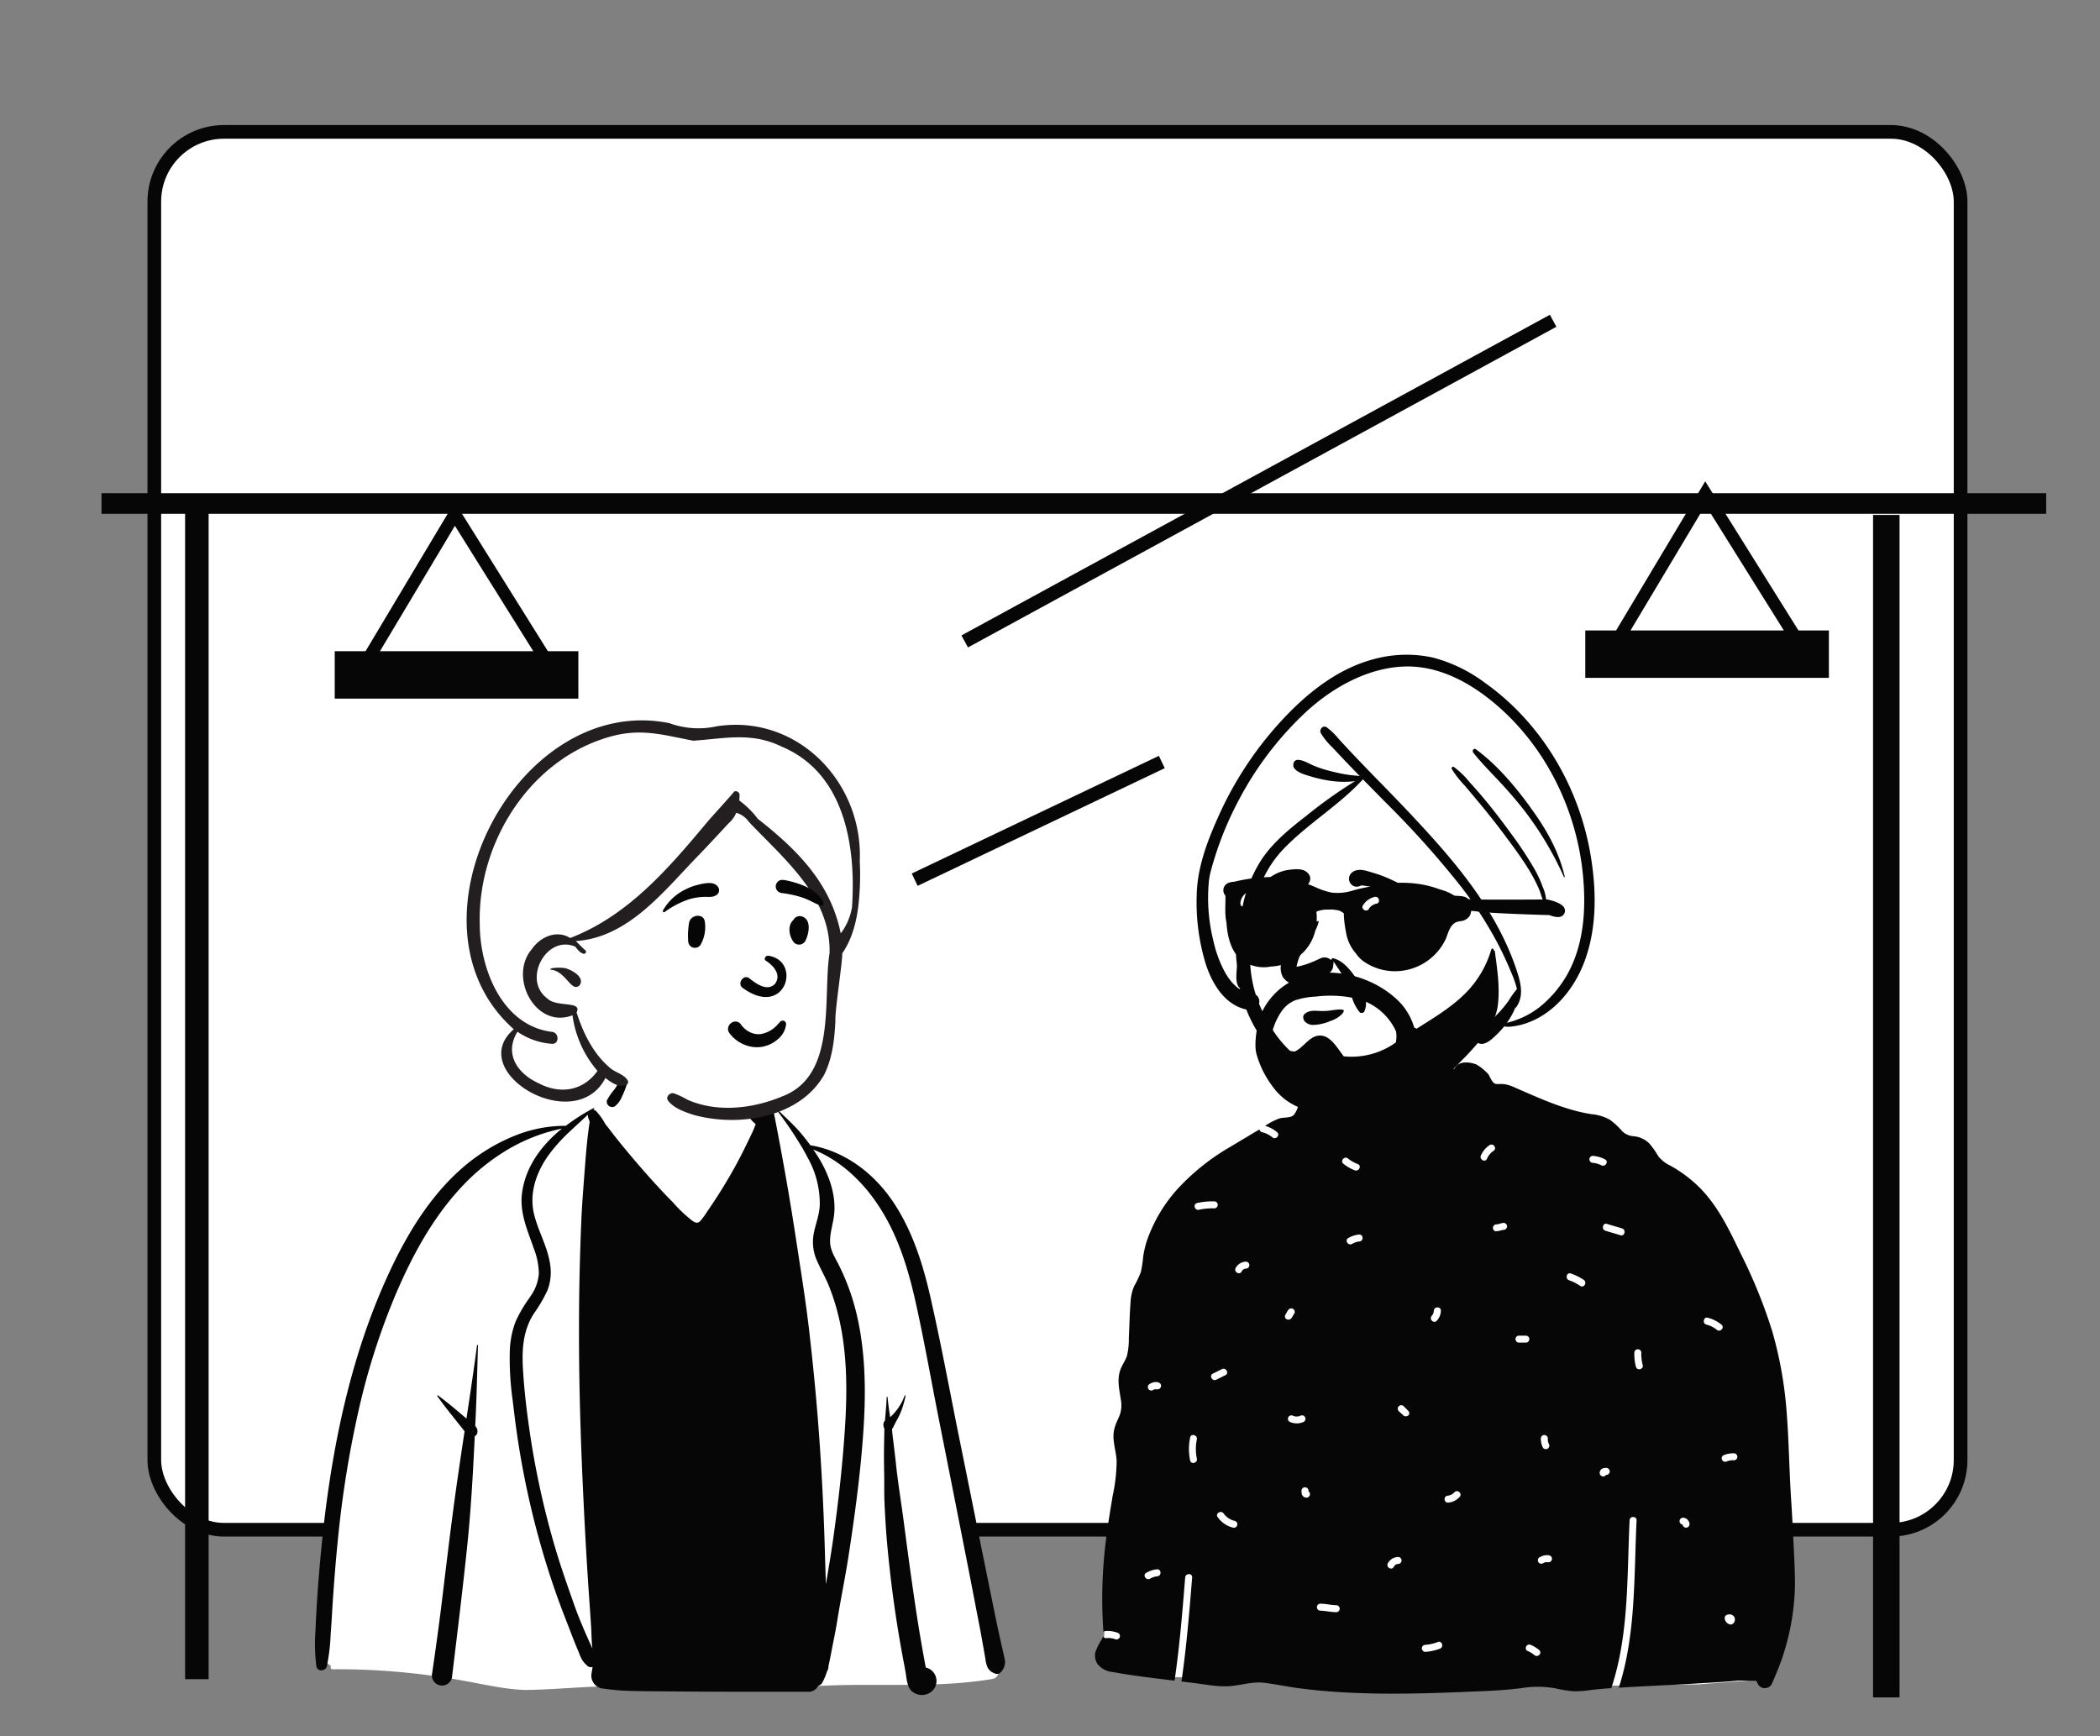 <svg id="Capa_1" data-name="Capa 1" xmlns="http://www.w3.org/2000/svg" viewBox="0 0 508.85 420.81"><rect x="0" y="0" width="508.85" height="420.81" fill="#808080" stroke="none"/><title>Mesa de trabajo 71</title><rect x="37.39" y="31.96" width="437.68" height="338.77" rx="16.9" fill="#fff" stroke="#060606" stroke-miterlimit="10" stroke-width="3.31"/><g id="Introduction"><g id="variations"><g id="images"><path d="M411.76,408.22c-7.05,0-13.9.26-21,.29-28.74.09-57.74-.05-86.58-1.21-8.15-.33-10.19-.33-18.3-.84-4.8,0-19.19-.41-18.47-6.94.32-12.16,3.33-24.27,4.27-36.4,1.82-22.8,3.37-46.31,12.51-67.64,2.11-5.09,6.66-8.42,11.15-11.42,4.51-3.23,5.62-6.82,9.78-10.47.88-.77,5.88-1.08,8.56-3,3.92-2.85,5.86-7.51,7.32-8.31,1.07-.58,1-4.61,3.21-6,2.88-1.92,12.09-3.34,15.44-3.61a33.3,33.3,0,0,1,11.83,1.46c5,2,7,5.71,9.25,10.54,29.27,9.05,56,24.38,64.33,55.29,7.17,25.92,7.43,53.71,4.66,80.3-.55,1.95-.16,5-1.84,6.28C433.75,406.8,412.56,408,411.76,408.22Z" fill="#fff" fill-rule="evenodd"/><path d="M278.63,382.62c-1,.48-1.83-1-.85-1.46a6.43,6.43,0,0,1,2.61-.85c1.09,0,1.09,1.66,0,1.7a4.31,4.31,0,0,0-1.76.61M280.39,335a.85.85,0,1,1,0,1.69h-.27l-.24,0a1.22,1.22,0,0,0-.26.06h-.05s-.15.13,0,0a.84.84,0,1,1-1.19-1.2,2.89,2.89,0,0,1,2.05-.61m7.95,19a13.7,13.7,0,0,1,0-5.56c.2-1.07,1.83-.61,1.63.45a11.43,11.43,0,0,0,0,4.66c.24,1.06-1.39,1.52-1.63.45m2.14-60.76c-1.06.25-1.51-1.38-.45-1.63a17.73,17.73,0,0,1,4.24-.4.85.85,0,0,1,0,1.69,16.07,16.07,0,0,0-3.79.34m4.21,41.18c-1,.49-1.82-1-.85-1.46l2.19-1.09c1-.49,1.83,1,.85,1.46l-2.19,1.09m.31,33.3c-.62-.9.84-1.74,1.46-.86a4.7,4.7,0,0,0,2.78,1.81.85.85,0,0,1-.45,1.63,6.51,6.51,0,0,1-3.79-2.58m5.84-59.53c-.51,1-2,.11-1.46-.85a2.92,2.92,0,0,1,2.55-1.52.85.85,0,0,1,0,1.69,1.19,1.19,0,0,0-1.09.68m10.72,11.49a.85.85,0,0,1,0-1.19l0-.05a.83.83,0,0,0,.08-.12c.05-.09.1-.18.14-.27a3,3,0,0,1,.47-.66.85.85,0,0,1,1.19,0,.86.86,0,0,1,0,1.2l0,0-.08.12-.14.27a2.74,2.74,0,0,1-.47.66.85.85,0,0,1-1.19,0m.9,25a.84.84,0,0,1-.3-1.16.86.86,0,0,1,1.15-.3,2.21,2.21,0,0,0,1.71,0,.84.84,0,0,1,.85,1.46,4.06,4.06,0,0,1-3.41,0m3,17.67a2.33,2.33,0,0,1-.13-.87.85.85,0,1,1,1.69,0v.05a.78.78,0,0,1,.36.68.85.85,0,0,1-.84.84,1.15,1.15,0,0,1-1.08-.7m4.36,28.09a.85.85,0,0,1,0-1.69c1.35,0,2.67.35,4,.37a.85.85,0,0,1,0,1.69c-1.35,0-2.67-.34-4-.37m5.61-108.35c-.79-.75.41-1.94,1.2-1.19a8.82,8.82,0,0,0,2.38,1.33c1,.48.12,1.93-.85,1.46a10,10,0,0,1-2.73-1.6m2.12,19.49c-1,.49-1.83-1-.85-1.46a6.41,6.41,0,0,1,2.61-.84c1.09,0,1.09,1.65,0,1.69a4.46,4.46,0,0,0-1.76.61m10.16,78.22c-.51,1-2,.11-1.46-.85a2.93,2.93,0,0,1,2.56-1.52.85.85,0,0,1,0,1.69,1.19,1.19,0,0,0-1.1.68M341.23,343a.86.86,0,0,1-1.2,0L338.94,342a.84.84,0,1,1,1.19-1.2l1.1,1.1a.85.85,0,0,1,0,1.19m4.15,57.23a.85.85,0,0,1,0-1.7,10.16,10.16,0,0,0,3.06-.7c1-.34,1.48,1.29.45,1.64a12.11,12.11,0,0,1-3.51.76m5.47-36.16c-1.08,0-1.08-1.66,0-1.69a2.51,2.51,0,0,0,1.6-.85c.78-.76,2,.44,1.19,1.2a4.18,4.18,0,0,1-2.79,1.34m-3.4-46.5c0-1.08,1.72-1.09,1.69,0a3.7,3.7,0,0,1-1,2.43c-.75.79-1.95-.41-1.2-1.2a1.93,1.93,0,0,0,.48-1.23m12.89-36.82c-.49,1-1.95.11-1.45-.86a5.78,5.78,0,0,1,2.12-2.49c1-.52,1.81.94.86,1.46a4.25,4.25,0,0,0-1.53,1.89m2.2,17.58a.85.85,0,0,1,0-1.69c.62,0,1.19-.33,1.82-.36a.85.85,0,0,1,.85.84.87.87,0,0,1-.85.85c.18,0-.11,0-.18,0l-.49.14a4.93,4.93,0,0,1-1.15.18m5.47,27a.85.85,0,0,1,0-1.69h1.83a.85.85,0,0,1,0,1.69H368m2.13,74.75a.85.85,0,0,1-.3-1.16.86.86,0,0,1,1.15-.3,8,8,0,0,1,2,1.23c.79.75-.4,1.94-1.2,1.19a6.92,6.92,0,0,0-1.65-1m4.08-21.36c-.05,0-.17.08-.13,0a.88.88,0,0,1-1.2,0,.86.86,0,0,1,0-1.2,3.43,3.43,0,0,1,2.42-.61.85.85,0,0,1,0,1.69,6.28,6.28,0,0,0-.87,0l-.22.05m1.09-28.73a.84.84,0,0,1-1.46.85,4.88,4.88,0,0,1-.48-2.25.85.85,0,0,1,1.69,0,2.8,2.8,0,0,0,.25,1.4m4.89-39.67c-1-.35-.59-2,.45-1.63a13.36,13.36,0,0,1,3.12,1.55c.9.6.06,2.06-.85,1.46a12.21,12.21,0,0,0-2.72-1.38m5.7-28.45a.85.85,0,0,1,0-1.69,7.44,7.44,0,0,1,3,.84c1,.48.12,1.94-.85,1.46a5.5,5.5,0,0,0-2.13-.61m2.56,76a.85.85,0,0,1-.85-.84,1.18,1.18,0,0,1,.7-1.08,2.39,2.39,0,0,1,.88-.14.85.85,0,0,1,0,1.7h-.05a.8.8,0,0,1-.68.36m4.15-58.46c-1.21-.4-2.44-.7-3.65-1.1-1-.34-.59-2,.45-1.63,1.21.4,2.44.7,3.65,1.1,1,.33.59,2-.45,1.63m3.79,31.91a11.83,11.83,0,0,1-.39-3.51.85.85,0,0,1,1.69,0,10.16,10.16,0,0,0,.33,3.06c.32,1-1.31,1.49-1.63.45m11.3,38.22a.84.84,0,0,1-.74-.83.85.85,0,0,1,.84-.84,1.64,1.64,0,0,1,1.58,1.57.85.85,0,0,1-.85.85.86.86,0,0,1-.83-.75M413.42,321c-1-.34-.59-2,.45-1.63a8.57,8.57,0,0,1,3.29,1.68c.8.75-.4,1.94-1.19,1.2a6.68,6.68,0,0,0-2.55-1.25m3.88,32.85a.85.85,0,0,1,.3-1.16,6,6,0,0,1,2.62-.48.85.85,0,0,1,0,1.69,4.26,4.26,0,0,0-1.77.25.85.85,0,0,1-1.15-.3m2.19,39.86a1.64,1.64,0,0,1-1.58-1.57.85.85,0,0,1,.85-.85,1.26,1.26,0,0,1,.73,2.42m-154,6.39a3.81,3.81,0,0,0,.45,3.17,5.23,5.23,0,0,0,3.67,1.94c5,.91,10,1.5,15,2.09,1.22-8.3,1.9-16.67,2.57-25,.08-1.08,1.77-1.09,1.69,0-.68,8.42-1.37,16.85-2.59,25.21l2.84.34c2.9.35,5.91,1,8.84.78s5.54-1.16,8.44-.8,5.87,1,8.82,1.37,5.73.64,8.62.83c11.9.8,23.89.32,35.81-.2,3-.13,5.94-.33,8.89-.7a24.62,24.62,0,0,1,8.17,0,30.78,30.78,0,0,0,4.58.74,24.32,24.32,0,0,0,4.09-.29c1.68-.2,3.36-.34,5.05-.46,4.34-13,3.78-27.09,4.44-40.66,0-1.09,1.75-1.09,1.69,0-.66,13.51-.12,27.56-4.31,40.55l1.71-.1c5.89-.34,11.78-.58,17.67-.95,3-.18,5.95-.33,8.91-.61,1.68-.16,3.39,0,5.08,0a5.48,5.48,0,0,0,.36.83,1.93,1.93,0,0,0,3.31,0q1-2.26,1.91-4.59a58.21,58.21,0,0,0,3.74-19.6c0-3.45-.21-6.9-.37-10.35s-.35-7-.58-10.46c-.45-7-.52-14-1.07-20.95a96.1,96.1,0,0,0-3.5-19.63,124,124,0,0,0-7.63-18.8c-2.73-5.64-5.44-11.43-9.91-15.94a32.3,32.3,0,0,0-7.18-5.39,8.05,8.05,0,0,1-2.9-2.3,19.6,19.6,0,0,0-2.22-3.12,6.26,6.26,0,0,0-3.89-1.7,4.27,4.27,0,0,1-2.82-1.43,17,17,0,0,0-2.8-2.56,11.1,11.1,0,0,0-4.41-1.34c-6.51-1-12.71-3.9-18.71-6.51a9.26,9.26,0,0,0-2.41-.76c-.68-.1-1.36,0-2-.05-1-.13-1.41-1.65-1.92-2.4a12.61,12.61,0,0,0-2.83-2.3c-1.63-.66-4.21-.95-5.24.79a1.74,1.74,0,0,0-.1.19c-4.81,1-9.55,2.35-14.44,3a63.17,63.17,0,0,1-8.25.56c-1.41,0-2.82,0-4.22-.13-.69,0-1.43-.19-2.13-.19-.85-1.83-3.23-3.1-5.17-1.82a3.57,3.57,0,0,0-1.38,2.17,6.12,6.12,0,0,0-1.22,1.9c-.41,1-.7,2.11-1,3.16a5.86,5.86,0,0,1-1.16,2.6c-.87.79-2.45.49-3.52.84a15.38,15.38,0,0,0-3.41,1.78,7.62,7.62,0,0,1,2.93,1.56c.79.74-.41,1.94-1.2,1.19a6.59,6.59,0,0,0-2.55-1.24.83.83,0,0,1-.56-.65L298,278a54.3,54.3,0,0,0-12.36,9.81,36.47,36.47,0,0,0-7.75,12.92,23.91,23.91,0,0,0-.89,3.83,28.81,28.81,0,0,1-.55,3.69,24.82,24.82,0,0,1-1.62,3.42,11,11,0,0,0-.87,3.73c-.24,2.9-.28,5.83-.43,8.75a17.77,17.77,0,0,1-.44,4.37c-.35,1.12-1.07,2.09-1.51,3.18-1,2.44-.38,4.92,0,7.42a7.39,7.39,0,0,1-.18,3.59c-.38,1.1-1,2.13-1.29,3.24-.85,2.79.34,5.37.46,8.15a40.94,40.94,0,0,1-.94,8.31c-.95,5.65-1.86,11.27-2.26,17a113.69,113.69,0,0,0,0,16.09.79.79,0,0,1,.58-.23,7,7,0,0,1,3,.48.86.86,0,0,1,.31,1.16.87.87,0,0,1-1.16.3A5.1,5.1,0,0,0,268,397a.78.78,0,0,1-.72-.43,5.45,5.45,0,0,1-.31.74,14.18,14.18,0,0,0-1.44,2.79" fill="#060606" fill-rule="evenodd"/><path d="M291.14,212.47a56.76,56.76,0,0,1,14-28.44c.85-.93,1.61-2.4,2.89-2.63,1.3-2.64,3.76-4.51,5.74-6.64,4.3-4.29,8.42-9.09,14-11.8,25.75-10.59,50.52,19.62,55.78,42.33,5.22,18.27-.48,43.47-23.11,44.21-3.2,4.24-7.62,7.17-12.16,9.79-6.2,4-13,5.58-20.13,3.37-7.14,1.87-14.54-4.12-18.83-9.38-3.39-4.07-5.72-9-8.82-13.24a7.93,7.93,0,0,1-7.32-6.84c-3.42-6.28-3.27-13.82-2-20.73Z" fill="#fff" fill-rule="evenodd"/><path d="M359.9,165.54c13.66,9.73,22.7,25.12,25.5,41.59,1.53,9,1.62,18.83-2.06,27.36-2.75,6.34-7.83,12-14.69,13.85a18,18,0,0,1-2.52.46,6.09,6.09,0,0,1-1.65-.05,20.36,20.36,0,0,1-1.84,2c-1.06,1-2.71,2.71-4.31,2.11a1.57,1.57,0,0,1-1.13-1.49c.18-1.62,1.55-2.21,2.75-3.06l.13-.09A22.68,22.68,0,0,0,363,245.6a26.26,26.26,0,0,0,2.5-3,22.61,22.61,0,0,1,2.07-2.91,22.63,22.63,0,0,0-1.22-3.62l-.39-.92q-1.46-3.51-3.24-6.86a97.09,97.09,0,0,0-8.68-13.4,226.93,226.93,0,0,0-18.54-20.67L332.34,191l-2.09-2.13h0l-.29.31c-5.59,6-12.74,10.26-18.49,16.1a27.09,27.09,0,0,0-6.15,9.46,42.56,42.56,0,0,0-2.35,11c-.11,1.17-.18,2.34-.23,3.51.14,1.46.08,3,.19,4.39a33.76,33.76,0,0,0,.75,5.2c.17.75.38,1.5.62,2.24a1.93,1.93,0,0,1,.85,1.63,1.81,1.81,0,0,1-.08.51,38.68,38.68,0,0,0,3.08,6,27.08,27.08,0,0,0,22.05,12.83,30,30,0,0,0,15.95-3.57c.11-.06.25.1.14.19-4,3.12-8.74,5.57-13.83,6.06A27.4,27.4,0,0,1,318,262.16a32.78,32.78,0,0,1-16-17.5c-5.13-1.14-8.11-5.95-9.73-10.71a50.85,50.85,0,0,1-2.3-16.85c.1-6.54,2.36-12.71,5-18.65l.19-.42a85.63,85.63,0,0,1,14.85-22.82c6.28-6.91,13.85-13.12,23-15.5a30,30,0,0,1,14.24-.34A36.66,36.66,0,0,1,359.9,165.54Zm-43.72,7.26a80.07,80.07,0,0,0-15.73,20.57A81.53,81.53,0,0,0,295.28,205q-1.06,3-1.89,6.1a17.67,17.67,0,0,0-.46,2.39,43.19,43.19,0,0,0,1.1,14.59,29.34,29.34,0,0,0,2.69,7.36,15,15,0,0,0,1.82,2.66,14.15,14.15,0,0,0,1.11,1.08h0l.18.15.18.13.47.3c0-.11-.05-.22-.07-.32-1.25-1-.72-4-.69-5.27V234l-.06-.73a15.74,15.74,0,0,1,.4-6.33,61.32,61.32,0,0,1,.88-6.47,33,33,0,0,1,4.83-12.29c2.67-3.94,6.32-7,10.06-9.92l.67-.52a112.5,112.5,0,0,1,11.84-8.43,22.82,22.82,0,0,1-6.3-.13,31.6,31.6,0,0,1-4.39-1l-.18-.06c-1.3-.39-2.89-.8-3.78-1.84-.64-.76-.28-2.2.88-2.13,1.38.08,2.55.91,3.8,1.42a28,28,0,0,0,4.1,1.33c1.32.33,2.65.63,4,.84,1,.15,2,.22,3,.33q-1.75-1.8-3.49-3.62-1.51-1.59-3-3.19l-.1-.11a15.75,15.75,0,0,1-2.84-3.48c-.43-.87.5-2,1.43-1.42a16.29,16.29,0,0,1,2.94,2.87c.95,1,1.9,2.06,2.87,3.08,1.93,2.05,3.88,4.07,5.85,6.1,3.92,4,7.87,8.07,11.68,12.23,7.48,8.13,14.68,16.84,19.52,26.85a62.77,62.77,0,0,1,3.4,8.48c.88,2.77,1.45,5.78-.38,8.3a.1.1,0,0,1-.16,0,16.38,16.38,0,0,1-1.67,3.15c-.12.19-.25.37-.39.56a20.52,20.52,0,0,0,8-3.86,27.48,27.48,0,0,0,6.35-7.36c4.3-7.28,4.88-16.17,4.1-24.41-1.45-15.51-8.69-30.62-20.45-40.94-6.45-5.67-14.5-10.22-23.32-9.75S322.59,166.81,316.18,172.8Zm39.87,16.71.42.45c1.1,1.22,2.17,2.45,3.22,3.71,2.23,2.68,4.35,5.45,6.4,8.28a87.61,87.61,0,0,1,5.69,8.6,27.4,27.4,0,0,1,2.08,4.5,9.77,9.77,0,0,1,.81,4.41.11.11,0,0,1-.21,0c-.77-1.3-1.07-3-1.71-4.37a40.11,40.11,0,0,0-2.25-4.25c-1.61-2.62-3.42-5.13-5.26-7.59l-.55-.74q-3.13-4.2-6.49-8.21c-1.1-1.32-2.19-2.63-3.3-3.94a23.45,23.45,0,0,1-3.12-4c-.15-.3.17-.68.49-.49A19.25,19.25,0,0,1,356.05,189.51Zm14.66,6,.14.2c3.68,5,6.92,10.62,8.3,16.77,0,.1-.13.18-.18.08a80,80,0,0,0-9.55-16.05q-2.84-3.63-6-7c-2.18-2.34-4.45-4.6-6.44-7.11-.34-.42.11-1.21.63-.82C362.7,185.31,367,190.41,370.71,195.48Z" fill="#060606" fill-rule="evenodd"/><path d="M316.16,247.54a1.69,1.69,0,0,1-.38-1,1.05,1.05,0,0,1,.36-.82c1-.88,2.27-.79,3.53-.72a11.3,11.3,0,0,0,1.42,0c.64,0,1.26-.11,1.88-.19l.65-.09h.12a4.76,4.76,0,0,1,.84-.07,1.57,1.57,0,0,1,.28,0q.33.06.69.09a.55.55,0,0,1,0,.47,2.55,2.55,0,0,1-.56.73,7,7,0,0,1-2.45,1.44l-.27.1a11.17,11.17,0,0,1-3.88.9A2.72,2.72,0,0,1,316.16,247.54ZM311,237.06a4.75,4.75,0,0,1-.49-3.81,16.16,16.16,0,0,1,3.73-6.35,19.86,19.86,0,0,1,2.77-2.49,5.06,5.06,0,0,1,2.54-1.21,7.36,7.36,0,0,1-1.63,3.41c-.16.22-.31.44-.44.64l-.11.17a23.65,23.65,0,0,0-2.55,4.58c-.17.43-.3.87-.43,1.31l-.09.34c0,.11-.05.22-.08.33s0,.2-.07.31l.32-.06.33-.06a21,21,0,0,0,4.31-1.53l.76-.35a2.34,2.34,0,0,1,2.27.08l.4.27.27-.44c2.4.35,4.5,2.93,5.78,4.89l.15.22c1.38,2.16,3.09,5.27,1.82,7.85a.59.59,0,0,1-.49.32.75.75,0,0,1-.63-.19,10.27,10.27,0,0,1-2-4.16,20.6,20.6,0,0,0-1-2.64c-.57-1.14-1.19-2.24-1.87-3.32-.18-.28-.37-.55-.56-.83-.06-.1-.13-.2-.2-.3l-.65-1-.12,1.15a2.28,2.28,0,0,1-1,1.64,17.38,17.38,0,0,1-8.08,2.58,3.14,3.14,0,0,1-2.9-1.39Zm26-13.31c0,1.36-.94,4.14-2.73,4.14s-2.13-2.93-2.08-4.27v-.09c.12-2.16.86-4.26,2.07-4.26,1.94,0,2.73,3.08,2.73,4.43v.05Zm-28.56-.43c0,1.37.95,4.15,2.73,4.15s2.15-3.07,2.08-4.37v-.16c-.16-2.1-.89-4.09-2.07-4.09-1.94,0-2.72,3.08-2.73,4.43v0Zm21.88-8.71a3.1,3.1,0,0,0-.56,0,2.1,2.1,0,0,1-1.37.25,1.82,1.82,0,0,1-1.11-.71,2,2,0,0,1-.38-1.54,2.09,2.09,0,0,1,.92-1.33c1.27-.79,2.74-.42,4.09,0l.91.27a31.67,31.67,0,0,1,4.82,1.88,19.8,19.8,0,0,1,7.32,5.71,19.51,19.51,0,0,1-2-.79c-.45-.19-.89-.38-1.33-.55l-.2-.07c-1.25-.48-2.51-1-3.78-1.38s-2.75-.85-4.15-1.17c-.74-.16-1.48-.31-2.22-.42l-.77-.11Zm-25.48,2.53a8.84,8.84,0,0,1,1.21-2.78,8.57,8.57,0,0,1,2.75-2.4,9.86,9.86,0,0,1,3.57-1.16c1.25-.16,3.08-.36,4.14.45a2.55,2.55,0,0,1,.81.93,1.71,1.71,0,0,1,.15,1,2.27,2.27,0,0,1-.51,1.1,1.52,1.52,0,0,1-.88.54,5.65,5.65,0,0,1-1.93-.08,8.29,8.29,0,0,0-1.22-.14,11.25,11.25,0,0,0-2.72.24A13,13,0,0,0,304.88,217.14Z" fill="#060606" fill-rule="evenodd"/><path d="M338.28,250a7.56,7.56,0,0,1-.06,2.64A18.42,18.42,0,0,1,325.61,256c-1.4-1.73-2.95-4.69-5.3-5-2.63-.38-4.1,2.44-6.18,3.63l-.38.2a7.87,7.87,0,0,1-3.8-1.19,4.26,4.26,0,0,1-1.8-3.09c.06-.24.13-.47.19-.71a15.71,15.71,0,0,1,2.14-4.67,7.54,7.54,0,0,1,3.29-2.73,18.66,18.66,0,0,1,5.09-.92,28.62,28.62,0,0,1,9.68.45,14.32,14.32,0,0,1,9.74,8m-33.17-3c-.17.47-1.44,5.59-.64,8.52a23.6,23.6,0,0,0,3.93,7.86,14.49,14.49,0,0,0,6.18,4.94c3.3,1.3,7.24.93,10.68.6a56.83,56.83,0,0,0,12.61-2.76c2-.69,4.05-1.49,6-2.35a47.84,47.84,0,0,0,5.83-2.77,23.33,23.33,0,0,0,4.18-3.7,68,68,0,0,0,5.73-6.4,14.32,14.32,0,0,0,3.25-6.76c.69-4.48-.06-9.21-.66-13.67,0-.14-.23-.22-.28-.07v-.24c0-.33-.47-.38-.56-.08a25,25,0,0,1-5.53,9.85c-3.59,3.88-8.17,6.58-12.62,9.39a1,1,0,0,0-.53-.28,14.93,14.93,0,0,0-4.87-7.43c-6.17-5.36-16-7.66-23.67-4.39a16.46,16.46,0,0,0-7.72,6.84,17.75,17.75,0,0,0-1.34,2.9" fill="#060606" fill-rule="evenodd"/><path d="M318.44,214.87l.17.07a17.15,17.15,0,0,0,4.09,1.38,12.2,12.2,0,0,0,5.16-.52l.32-.09a43.08,43.08,0,0,1,4.78-1c.9-.2,1.79-.36,2.7-.49a28.76,28.76,0,0,1,6.49-.18,25.41,25.41,0,0,1,6.16,1.29l.65.24a11.71,11.71,0,0,1,3.44,1.48c1.19.13,2.61,0,3.4.84,1.28.24,19.11.09,19.11.09,1.1.22,3.59.91,4.13,2.05a1.48,1.48,0,0,1-.51,1.94c-.93.72-3.15-.21-3.15-.21-1.15,0-15.61-.44-18-.95l-.91-.06a2.84,2.84,0,0,1-.37,1.23,2.9,2.9,0,0,1-2.23,1.26l-.42.08c-1.94.35-2.43,2.44-3.05,4.05l-.05.14a13.63,13.63,0,0,1-10.94,7.79,13.25,13.25,0,0,1-9.11-2.39,7.77,7.77,0,0,1-1.74-1.84,10,10,0,0,1-2.41-5.16,28.1,28.1,0,0,1-.52-4l0-.54a3.39,3.39,0,0,0-1.3-.73c-.43-.09-.85-.15-1.28-.2s-.9,0-1.35,0a6.76,6.76,0,0,0-2.7.49l0,.19a13.79,13.79,0,0,1-.26,4.25,11,11,0,0,1-4.91,7,11.9,11.9,0,0,1-5.95,1.88,8.65,8.65,0,0,1-3.76-.09c-2.31-.53-6.37-2-6.94-10.63-.46-2-.19-4.44-.25-6.48a1.92,1.92,0,0,1,.86-3.13,4.24,4.24,0,0,1,1.23-.22h0a40.21,40.21,0,0,1,8.82-1.15A28.92,28.92,0,0,1,318.44,214.87Zm11.82,4.53c-.59.93.88,1.78,1.46.86l0-.07a2.88,2.88,0,0,1,1.83-1.19c1.06-.23.61-1.87-.45-1.64A4.54,4.54,0,0,0,330.26,219.4Zm-29.71-.48c-.05,1.09,1.65,1.08,1.69,0v-.06a1.59,1.59,0,0,1,.68-1.05l0,0a.87.87,0,0,0,.27-1.14.86.86,0,0,0-1.16-.3A3.32,3.32,0,0,0,300.55,218.92Z" fill="#060606" fill-rule="evenodd"/></g></g></g><g id="Introduction-2" data-name="Introduction"><g id="variations-2" data-name="variations"><g id="images-2" data-name="images"><path d="M223.68,308c-2.93-13.9-13.33-24.68-27.32-30.06-2.69-1.52-5.29-8-8.91-9.24-.58-.19.34,1.33,0,1.42a3.83,3.83,0,0,1-3.85-.81c-2.36-2.1-3.1-8.22-4.53-11-7.56-14.6-26.44-8.89-29,7.25a57.44,57.44,0,0,1-6.18,3.09c-2,1-3.71,3.27-5.75,4.09-1.82.74-4.81.22-6.64.86-8.43,3-15.56,6.69-21.16,14.25-1.18,1.59-2.5,3.55-3.58,5.16-5.53,6.37-9.37,13.51-12.91,21.16-9.89,22.48-12.58,47.37-15,71.59.06,4.23-2.76,16,1.4,18a.45.45,0,0,0,.3.78A169.91,169.91,0,0,1,112,407.26c5,.88,10,2.1,15.09,2.3,10.58-.08,21.13-1.85,31.7-.17,12.71,0,28.16-.37,42.3-.92,13.22-.5,26.5.64,39.55-1.61a1.91,1.91,0,0,0,1.33-2.32,144.71,144.71,0,0,1-3.15-17,26.37,26.37,0,0,0-1.49-10.91Q232,342,223.68,308Z" fill="#fff" fill-rule="evenodd"/><path d="M219.42,338.32a23.16,23.16,0,0,1-1.19,4c-.5,1.24-1.26,2.35-1.78,3.57a.88.88,0,0,1-.32.39l.05.33h0l0,.33c.25,2.25.55,4.49.8,6.73l.12,1.13c.5,4.69,1.28,9.35,1.89,14s1.2,9.16,1.85,13.73,1.35,9.43,2.15,14.13q.51,3,1.05,5.94l.28,1.52a3.34,3.34,0,0,1,.75,6.25,3.72,3.72,0,0,1-4.18-.55c-1.15-1.11-1.2-3.11-1.47-4.61l-.25-1.39a295.28,295.28,0,0,1-4.38-31.72c-.2-2.75-.37-5.5-.48-8.25-.1-2.58,0-5.17-.09-7.76l0-.7c-.06-2.76,0-5.51.06-8.27,0-.34,0-.67,0-1a1,1,0,0,1-.19-.38l0-.18a1.37,1.37,0,0,1,.35-1.28c.15-1.88.35-3.76.4-5.63a.12.12,0,0,1,.24,0c.12,1.59.37,3.2.62,4.8a13,13,0,0,0,3.49-5.2A.11.11,0,0,1,219.42,338.32Zm-37.94-74.7A9.12,9.12,0,0,0,183,267a6.37,6.37,0,0,0,1.17,1.32c.4.32.84.53,1.26.81a2,2,0,0,1,1.67.58L187,269c0-.21.33-.25.37-.05,1.84,9.33,3.53,18.66,5,28.05l.64,4.15.6,3.89c1,6.49,2,13,2.69,19.51,1,8.73,1.79,17.47,2.38,26.23s1,17.64,1.23,26.48l.21,6.68.45-2.66c.45-2.67.89-5.33,1.27-8,1.36-9.57,2.44-19.22,3-28.88.49-8.83.33-17.85-1.92-26.46a52.89,52.89,0,0,0-2.1-6.38c-.81-2-1.92-3.89-2.79-5.88a11,11,0,0,1-.8-7c.46-2.17,1.26-4.21,1.4-6.45a22.55,22.55,0,0,0-3-11.8c-.51-1-1-1.9-1.59-2.84a91.41,91.41,0,0,0-5.53-8.17c-.1-.14.12-.29.24-.18,1.78,1.77,3.74,3.5,5.35,5.43.78.94,1.54,1.9,2.26,2.88,7.93,1.33,14.74,6.27,19.4,12.79,5.28,7.4,8,16.31,9.93,25.08,2.2,9.75,4.06,19.59,6,29.39q3.08,15.21,6.14,30.41l3.06,15.1q.78,3.82,1.63,7.63c.29,1.3.61,2.6.88,3.91a3.5,3.5,0,0,1-1,3.5,1.19,1.19,0,0,1-1.4.18l-.15-.07-.13-.06a2.79,2.79,0,0,1-1.36-1.19,6.35,6.35,0,0,1-.58-2.18c-.25-1.39-.49-2.78-.74-4.17-.36-2.08-.76-4.15-1.17-6.23l-2-10.36c-.54-2.76-1.09-5.52-1.63-8.28q-2.92-14.82-5.86-29.62c-1.87-9.48-3.53-19-5.66-28.45l-.12-.53-.13-.53c-1.9-8.13-4.57-16-9.41-22.87-3.72-5.29-8.89-10-15-12.41.43.61.84,1.24,1.24,1.88,2.46,4,4.27,8.82,3.84,13.63-.2,2.34-1.1,4.65-1,7,.08,2.1,1.38,3.95,2.27,5.78A55.24,55.24,0,0,1,207.91,320c1.91,9.07,1.9,18.4,1.24,27.61-.71,10-2.07,20-3.61,29.92-.79,5.08-1.85,10.12-2.66,15.2-.39,2.5-.94,5-1.41,7.48l-.23,1.19c-.13.66-.26,1.32-.41,2l-.09.39v.07a2.24,2.24,0,0,1-.35,1.2,14.71,14.71,0,0,1-1.13,2.7,1.51,1.51,0,0,1-1,.78A2.55,2.55,0,0,1,196,410l-13.84,0q-12.06,0-24.11-.13c-2,0-4-.05-6.08-.1a55.23,55.23,0,0,1-5.6-.52,3.16,3.16,0,0,1-3-3.89l.21-1.39a1.25,1.25,0,0,1-1.26-.26l-.32-.31a5.31,5.31,0,0,1-1.12-1.45c-.29-.6-.52-1.24-.78-1.85-.55-1.32-1.09-2.64-1.61-4-1-2.66-2.09-5.33-3.06-8q-2.9-8-5.11-16.18a208.09,208.09,0,0,1-5.75-29.69l-.29-2.39-.09-.71a72.89,72.89,0,0,1-.66-11.7,22,22,0,0,1,1.4-7.14,33.23,33.23,0,0,1,3.35-5.74l.14-.22.15-.22a10.82,10.82,0,0,0,2-5.53,17.75,17.75,0,0,0-1.25-6.09l-.17-.48-.11-.32c-1.45-4.05-3.1-8-2.56-12.44.81-6.48,4.73-11.71,9.68-15.74a42.71,42.71,0,0,0-12.59,4.77,50.44,50.44,0,0,0-12.14,9.82c-6.66,7.26-11.41,16-15.3,25a166.7,166.7,0,0,0-9.36,29.26,253.09,253.09,0,0,0-4.87,30.5c-.52,5.1-.93,10.21-1.27,15.32-.17,2.62-.3,5.25-.51,7.86a46.52,46.52,0,0,1-.93,7.82c-.3,1.18-2.31,1.3-2.52,0a42.59,42.59,0,0,1-.21-8.89v-.27q.19-4.41.5-8.82c.42-6,1-12,1.69-18,2.54-21,7.21-41.88,16.37-61,4.32-9,9.85-17.79,17.56-24.31a44.82,44.82,0,0,1,12.25-7.37,32.5,32.5,0,0,1,12.27-2.36,47.62,47.62,0,0,1,6.68-4.26.14.14,0,0,1,.17.22l-.18.17a1.15,1.15,0,0,1,.76.39,15.3,15.3,0,0,1,2.18,3.11c1,1.2,1.88,2.45,2.84,3.63,1.53,1.91,3.1,3.78,4.69,5.64,2.68,3.13,5.43,6.19,8.31,9.14l.48.48a33.39,33.39,0,0,0,4.77,4.52l.09.06c.75.49,1.27.58,1.91-.15a20.57,20.57,0,0,0,1.55-2.15l.11-.17a125.88,125.88,0,0,0,7-11.37q1.44-2.67,2.75-5.41l.26-.54c.47-1,1-2,1.37-3l.27-.73a7.74,7.74,0,0,1-2.74-4.24,6.59,6.59,0,0,1,.5-4.52A.36.36,0,0,1,181.48,263.62Zm-65.66,62.44c-.18,5.84-.3,11.69-.57,17.53l-.1,2a1.81,1.81,0,0,1,.48,1.79,1,1,0,0,1-.59.65l-.09,1.85c-.41,8.34-.89,16.66-1.76,25-1.09,10.41-2.36,20.8-3.62,31.19a2.46,2.46,0,1,1-4.84-.66c.83-5.73,1.63-11.47,2.33-17.21l.79-6.55c1-8.19,2-16.38,3.2-24.54q.74-5.11,1.52-10.23l-.18-.23c-.74-.95-1.49-1.88-2.24-2.82-1.44-1.81-2.87-3.61-4.19-5.5a.12.12,0,0,1,.17-.16c1.85,1.36,3.6,2.83,5.36,4.31l1.54,1.31c.89-5.89,1.77-11.78,2.55-17.69C115.6,325.91,115.82,325.9,115.82,326.06Zm26.62-55.91c-1.11,1.05-2.25,2.08-3.37,3.13l-.41.38-.41.39a40.6,40.6,0,0,0-5.44,6.05c-2.89,4.11-4.61,9.11-3.41,14.13,1,4.15,3.29,7.91,3.9,12.17a12.14,12.14,0,0,1-.64,6.29,34.55,34.55,0,0,1-3.31,5.67c-2.56,4-2.9,8.45-2.65,13.12.27,4.87.83,9.75,1.52,14.57a204.73,204.73,0,0,0,6.29,29c1.4,4.75,3.05,9.39,4.69,14.06.82,2.32,1.77,4.59,2.75,6.85.52,1.19,1.05,2.37,1.59,3.55-.2-1.67-.2-3.38-.29-5-.14-2.37-.32-4.74-.48-7.11-.34-4.81-.63-9.62-.9-14.43-.93-17.17-1.62-34.34-1.57-51.53,0-8.6.2-17.19.57-25.78.17-4,.51-8.08.81-12.12l.07-.87c.27-3.62.59-7.25,1.14-10.85a7.94,7.94,0,0,1-.41-1.12l0-.15h0A1,1,0,0,1,142.44,270.15Zm9.63-14.76a.1.1,0,0,1,.19,0,12.49,12.49,0,0,1-.13,6.56,20,20,0,0,1-1.21,3.35l-.18.38a5.79,5.79,0,0,1-1.74,2.43,1.28,1.28,0,0,1-1.32,0l-.18-.13-.09-.07a1.29,1.29,0,0,1-.33-1.28,14.59,14.59,0,0,1,1.87-2.69,17.53,17.53,0,0,0,1.4-2.55A34,34,0,0,0,152.07,255.39Z" fill="#060606" fill-rule="evenodd"/><path d="M176.73,270.4a27.14,27.14,0,0,1-12.18-2.73c-4.58-1.5-9.59-2.31-13.31-5.63-1.81.39-3.67-1.47-5.17-2.58-2.46,9-15.22,7.52-20.61,1.69-3.3-2.79-4.62-9.68,1.1-11.5-9.38-6.38-12.77-17.39-12.12-29.31.67-20,16-40.78,35.79-44.25a31.08,31.08,0,0,1,11.77.2c2.17.47,4.26,1.38,6.58,1.34,9-1.42,18.87-1.26,26.29,4.5,11.87,8,13.52,23.84,12.14,36.62l.05.12c-.69,4.69-1.83,9-4,11.82-.17,4.06-1.58,12.74-1.69,16.17.26,16-8.81,23.06-24.64,23.54" fill="#fff" fill-rule="evenodd"/><path d="M124.5,249.43c-28.43-25.13.73-81.67,37.72-74.17a20.4,20.4,0,0,0,11.42.76c19.54-3.05,35.52,13.53,34.69,32.71a66,66,0,0,1-.24,9.84c-.41,4.29-1.51,8.89-4,12.46,0,2.4-1.44,11.4-1.67,15.63l0,.88c-.23,4.35-.71,8.79-2.63,12.76-5.88,10.66-21,12.94-31.88,9.84l-.45-.15c-2-.67-4.3-1.56-5.59-3.25-.67-.9.45-2,1.38-1.79a20,20,0,0,1,3.31,1.56c7.31,3.23,16,2.15,23.16-.87l.22-.09c12.91-5.25,9.37-23.9,11.07-34.54.39-13.5-10.87-22.7-19.36-31.63l-.25-.29a5.63,5.63,0,0,0-3-2.11,7.14,7.14,0,0,1-1.91,2.6l-1.71,1.85q-2.56,2.77-5.17,5.51c-8.45,8.59-17.07,20.25-30.09,21.13.8.73,1.5,1.56,2.34,2.24a.5.5,0,0,1-.48.83c-.89-.23-1.45-1.07-2-1.73-7-2.95-12.81,8-6.85,12.49,2.21,2.34,8.67.56,7.18,3.45,1.63,5.11,4.14,10.26,8.39,13.68,1.25.94,3.19,1.42,4,2.81a.77.77,0,0,1-.28,1.05c-1.8.85-3.74-.57-5.12-1.64C139.34,275.56,112.51,259.75,124.5,249.43ZM168,179.51l-.74-.14c-7.81-1.55-13-3.08-21.23-.28-18.42,6.15-30.3,25.76-29.78,44.82,0,10.82,5.37,24.63,17.46,26.16,1.82.15,1.85,3,.05,2.9h-.05a16.89,16.89,0,0,1-8.32-2.93c-3.3,5.34,0,10.19,5.14,12.49,5.21,2.74,10.77,1.87,14.25-3a26,26,0,0,1-6.06-13.48c-8.91,3.46-15.64-9.29-9.83-16.05,2-2.92,6-4.74,9.27-2.67,14.05-5.41,23.86-16.9,33.26-28.16l.5-.58c1.64-1.85,5.42-6,5.84-6.59s1.43-.07,1.44.59a11.1,11.1,0,0,1-.07,1.41,21,21,0,0,1,4.47,4.42c9.74,7.65,17.66,15.66,20.12,27.79a14.45,14.45,0,0,0,2.73-6.37c1-14.78-1.77-32.47-17-38.88C182.1,177.34,175.56,179,168,179.51ZM133.42,235c-.63-.57,3.56-.63,4-.19l.09,0c1.5.53,4.25,2.23,2.9,4C138.44,240.65,137.1,235.26,133.42,235Z" fill="#231f20" fill-rule="evenodd"/><path d="M180.38,253.18a8.44,8.44,0,0,1-3.61-2.78,1.62,1.62,0,0,1-.34-1.29,1.86,1.86,0,0,1,.73-1.18,1.74,1.74,0,0,1,1.3-.35,1.61,1.61,0,0,1,1.1.73l.07.09a5.6,5.6,0,0,0,2.09,1.75,4.71,4.71,0,0,0,2.58.46,7,7,0,0,0,4.21-2.42l.47-.49a.78.78,0,0,1,.39-.31.94.94,0,0,1,.55,0,.8.8,0,0,1,.42.33.76.76,0,0,1,.14.52,5.47,5.47,0,0,1-1.79,3.43,8,8,0,0,1-3.9,2,7.81,7.81,0,0,1-4.41-.49Zm5.12-20.4c1.59,1,4,3.23,2.31,5.63-2,2.12-4.93-.31-6.36-1.41-1.33-.85-2.83,1.34-1.59,2.34,10.35,7.67,14.56-6.31,6.45-7.7C185.41,231.48,185.08,232.48,185.5,232.78Zm-18.56-8.93c.17-2.19,3.51-2.68,3.84-.52a8.8,8.8,0,0,1-.93,5.47,1.63,1.63,0,0,1-3.09-.63A17.79,17.79,0,0,1,166.94,223.85Zm25.36-1a1.78,1.78,0,0,1,1.94-.78c2.51.73,1.77,4.3.89,6a1.75,1.75,0,0,1-2.73.35c-1.14-1.35-1.68-4-.23-5.39A2.39,2.39,0,0,1,192.3,222.88Zm-22.48-8.6.39-.07c1.23-.22,2.76-.42,3.62.57a1.42,1.42,0,0,1,0,2c-1.08.89-2.29.54-3.59.62a14.61,14.61,0,0,0-3.15.53,21.44,21.44,0,0,0-6.06,3.14c-.25.17-.51-.15-.39-.39a12.52,12.52,0,0,1,5.46-5.1A13.57,13.57,0,0,1,169.82,214.28Zm20.19-1,.31.07c3.3.69,7.59,2.07,9.16,5.31.06.46,0,.56-.06.62v0a.48.48,0,0,1-.28.19l-.16,0a9.54,9.54,0,0,1-1.84-.72l-.59-.29a16.63,16.63,0,0,0-2.13-.91,25.16,25.16,0,0,0-4.85-1.07,2,2,0,0,1-1-.37,1.61,1.61,0,0,1-.37-2.07,1.57,1.57,0,0,1,.76-.66A1.8,1.8,0,0,1,190,213.29Z" fill="#060606" fill-rule="evenodd"/></g></g></g><line x1="233.76" y1="155.45" x2="376.34" y2="77.74" fill="none" stroke="#060606" stroke-miterlimit="10" stroke-width="3.31"/><line x1="221.64" y1="213.19" x2="281.52" y2="184.67" fill="none" stroke="#060606" stroke-miterlimit="10" stroke-width="3.31"/><rect x="24.6" y="119.53" width="471.21" height="4.99" fill="#060606"/><rect x="44.85" y="123.94" width="5.7" height="283.01" fill="#060606"/><rect x="453.86" y="124.79" width="6.42" height="286.57" fill="#060606"/><polygon points="110.2 124.55 86.91 163.53 133.96 162.57 110.2 124.55" fill="none" stroke="#060606" stroke-miterlimit="10" stroke-width="3"/><rect x="81.11" y="157.82" width="59.03" height="11.49" fill="#060606"/><polygon points="413.22 119.53 389.93 158.5 436.98 157.54 413.22 119.53" fill="none" stroke="#060606" stroke-miterlimit="10" stroke-width="3"/><rect x="384.13" y="152.79" width="59.03" height="11.49" fill="#060606"/></svg>